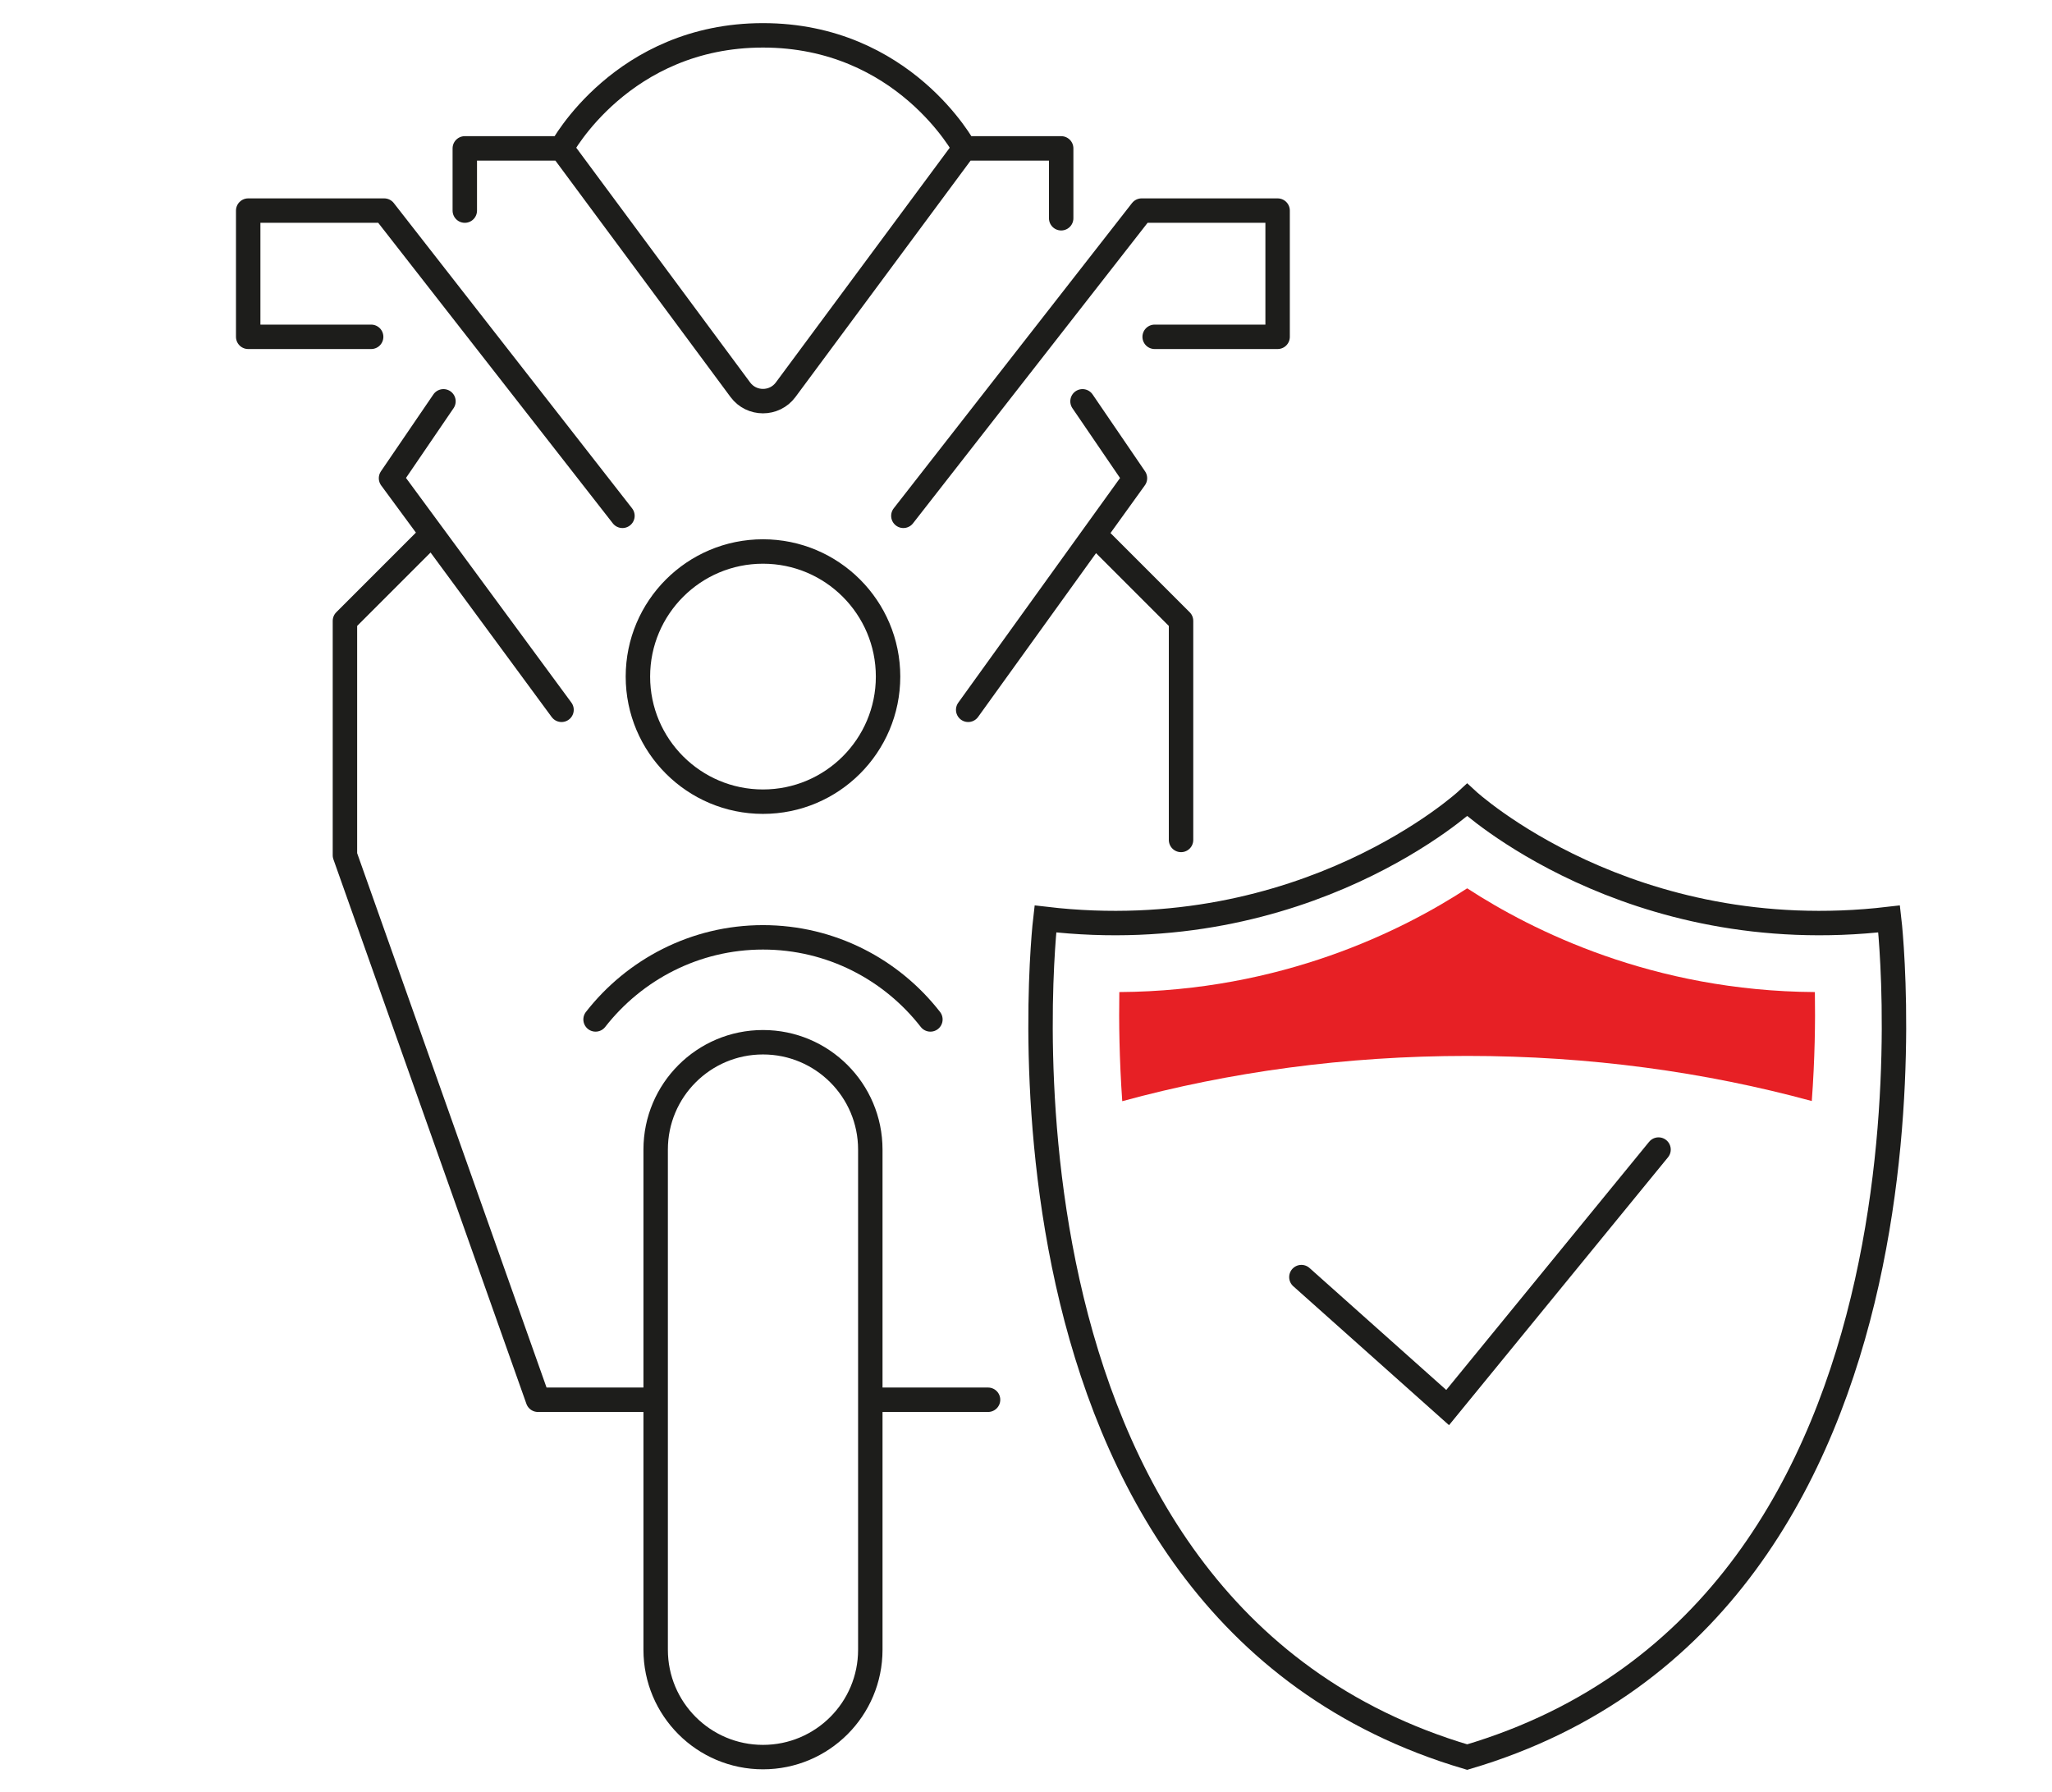 <?xml version="1.0" encoding="UTF-8"?>
<!-- Generator: Adobe Illustrator 26.0.2, SVG Export Plug-In . SVG Version: 6.00 Build 0)  -->
<svg xmlns="http://www.w3.org/2000/svg" xmlns:xlink="http://www.w3.org/1999/xlink" version="1.0" id="Ebene_1" x="0px" y="0px" viewBox="0 0 126 110" xml:space="preserve">
<g>
	<defs>
		<rect id="SVGID_1_" width="126" height="110"></rect>
	</defs>
	<clipPath id="SVGID_00000013877771371796701700000008832155264512895166_">
		<use xlink:href="#SVGID_1_" overflow="visible"></use>
	</clipPath>
	
		<path clip-path="url(#SVGID_00000013877771371796701700000008832155264512895166_)" fill="none" stroke="#1D1D1B" stroke-width="1.5" stroke-linecap="round" stroke-miterlimit="10" d="   M116,56.42c-15.98,1.88-25.91-7.31-25.91-7.31s-9.92,9.19-25.9,7.31c0,0-4.99,42.33,25.9,51.46C120.99,98.75,116,56.42,116,56.42z    M79.91,78.41l8.98,8.01l12.95-15.84"></path>
	
		<path clip-path="url(#SVGID_00000013877771371796701700000008832155264512895166_)" fill="none" stroke="#1D1D1B" stroke-width="1.5" stroke-linecap="round" stroke-linejoin="round" stroke-miterlimit="10" d="   M54.53,41.54c0,4.24-3.44,7.68-7.68,7.68s-7.68-3.44-7.68-7.68s3.44-7.68,7.68-7.68S54.53,37.3,54.53,41.54z M40.26,85.94h-7.23   L21.18,52.51V38.12l5.15-5.15 M53.44,85.94h7.23 M72.52,51.57V38.12l-5.15-5.15 M70.9,20.68h7.55v-4.63v-3.12H70.1L55.47,31.67    M59.45,43.58l10.24-14.22l-3.22-4.72 M22.79,20.68h-7.55v-4.63v-3.12h8.35l14.63,18.74 M34.48,43.58L24.01,29.36l3.22-4.72    M34.48,9.11c0,0,3.72-6.94,12.37-6.94s12.37,6.94,12.37,6.94 M65.16,13.4V9.11h-5.94L48.24,23.93c-0.69,0.93-2.09,0.93-2.78,0   L34.48,9.11h-5.94v3.82 M46.85,107.88L46.85,107.88c-3.64,0-6.59-2.95-6.59-6.59V70.58c0-3.64,2.95-6.59,6.59-6.59   s6.59,2.95,6.59,6.59v30.71C53.44,104.93,50.49,107.88,46.85,107.88z M36.57,62.59c2.39-3.06,6.11-5.04,10.28-5.04   c4.17,0,7.89,1.97,10.28,5.04"></path>
	<path clip-path="url(#SVGID_00000013877771371796701700000008832155264512895166_)" fill="#E72025" d="M90.1,64.83   c7.49,0,14.62,0.99,21.15,2.77c0.19-2.57,0.22-4.86,0.19-6.69c-9.96-0.06-17.37-3.78-21.35-6.37c-3.98,2.6-11.4,6.31-21.36,6.37   c-0.03,1.83,0,4.13,0.18,6.7C75.46,65.82,82.61,64.83,90.1,64.83"></path>
</g>
</svg>
